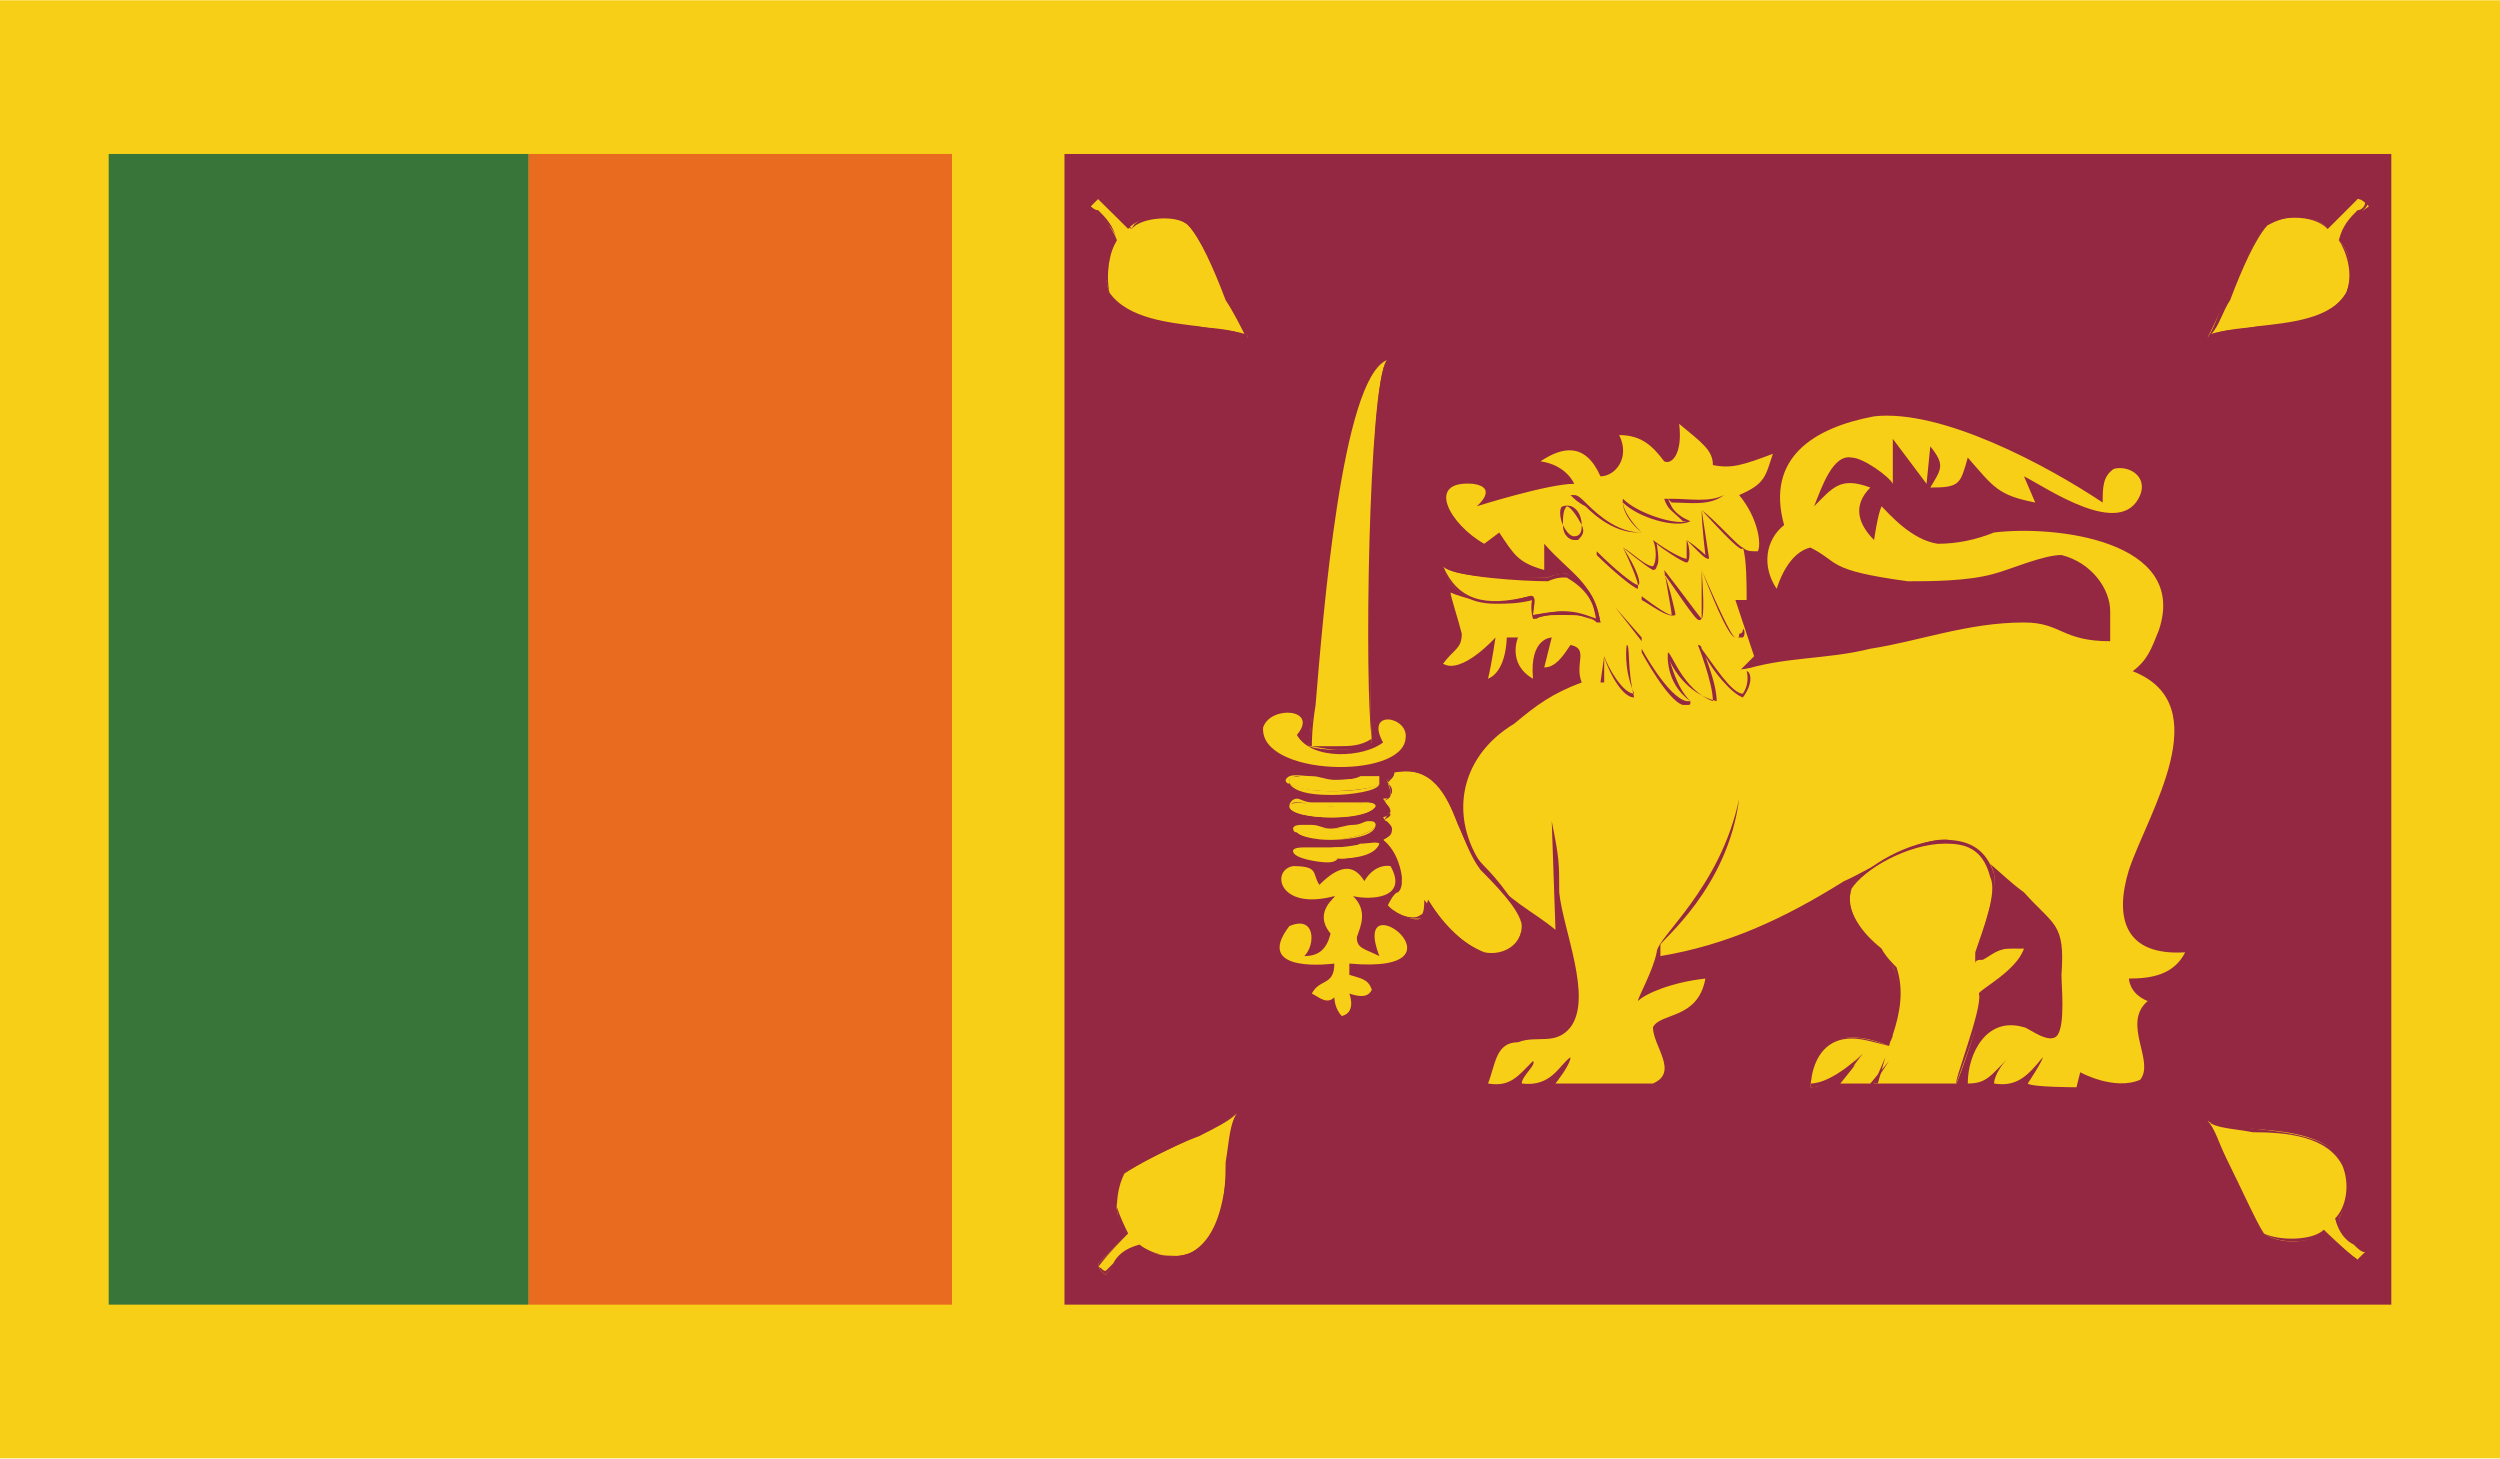 <?xml version="1.0" encoding="UTF-8"?>
<!DOCTYPE svg PUBLIC "-//W3C//DTD SVG 1.1//EN" "http://www.w3.org/Graphics/SVG/1.1/DTD/svg11.dtd">
<!-- Creator: CorelDRAW X7 -->
<svg xmlns="http://www.w3.org/2000/svg" xml:space="preserve" width="11.84mm" height="6.908mm" version="1.1" style="shape-rendering:geometricPrecision; text-rendering:geometricPrecision; image-rendering:optimizeQuality; fill-rule:evenodd; clip-rule:evenodd"
viewBox="0 0 667 389"
 xmlns:xlink="http://www.w3.org/1999/xlink">
 <defs>
  <style type="text/css">
   <![CDATA[
    .fil1 {fill:#E96B1F}
    .fil0 {fill:#F8CF17}
    .fil3 {fill:#942842}
    .fil2 {fill:#377539}
   ]]>
  </style>
 </defs>
 <g id="Layer_x0020_1">
  <g id="_1025723704">
   <polygon class="fil0" points="0,389 667,389 667,0 0,0 "/>
   <polygon class="fil1" points="141,41 254,41 254,348 141,348 "/>
   <polygon class="fil2" points="29,41 141,41 141,348 29,348 "/>
   <polygon class="fil3" points="284,41 638,41 638,348 284,348 "/>
   <path class="fil0" d="M419 184l6 0c0,0 -7,5 -5,13 6,-10 9,-8 9,-8 -2,2 -6,5 -3,12 3,-7 8,-13 8,-13 0,0 -1,8 2,15 2,-7 6,-13 6,-13 0,0 0,8 3,11 3,-3 5,-9 5,-9 0,0 5,9 8,11 2,-7 2,-11 2,-11 0,0 11,7 19,3 -7,-3 -10,-9 -10,-9 0,0 14,6 20,3 -6,-4 -19,-11 -19,-11 0,0 10,4 12,3 -1,-2 -5,-4 -5,-4l-58 7z"/>
   <path class="fil3" d="M436 204c-3,-7 -2,-14 -2,-15 -1,1 -5,6 -8,12 -3,-6 0,-10 2,-12l1 0c-1,0 -4,0 -9,8 -2,-8 4,-13 4,-13l-5 0c0,0 -1,0 -1,0 0,0 1,-1 1,-1l6 1c0,0 -7,6 -5,13 4,-7 6,-9 8,-9 1,0 1,0 1,0l0 1c-3,3 -6,6 -3,12 2,-7 8,-13 8,-13 0,1 -1,8 2,15 2,-7 6,-13 6,-13 1,0 0,8 3,11 3,-3 4,-9 4,-9 1,0 6,9 9,10 2,-6 2,-10 2,-10 0,-1 7,4 13,4 2,0 4,-1 6,-2 -7,-2 -10,-8 -10,-8 0,0 10,3 16,3 1,0 3,0 4,0 -6,-4 -19,-10 -19,-10 0,-1 8,2 11,2 1,0 1,0 1,0 -1,-2 -5,-4 -5,-4 0,0 4,2 6,4 -2,1 -7,0 -10,-1 4,1 12,6 16,9 -6,3 -18,-2 -20,-3 1,1 4,6 10,8 -8,5 -17,-1 -19,-2 1,1 1,5 -2,11 -3,-1 -8,-9 -8,-10 0,1 -2,6 -5,8 -3,-3 -3,-9 -3,-10 -1,1 -4,7 -6,13l0 0z"/>
   <path class="fil0" d="M500 111c18,-2 46,13 61,23 0,-4 0,-7 3,-9 4,-1 9,2 7,7 -5,12 -25,-2 -31,-5l3 7c-10,-2 -11,-4 -18,-12 -2,7 -2,8 -10,8 3,-5 4,-6 0,-11l-1 10 -9 -12 0 12c-1,-2 -8,-7 -11,-7 -5,-1 -8,8 -10,13 5,-5 7,-8 15,-5 -5,5 -3,10 1,14 0,0 1,-7 2,-9 2,2 8,9 15,10 5,0 10,-1 15,-3 16,-2 52,2 44,26 -2,5 -3,8 -7,11 23,9 4,38 -1,53 -4,13 -1,23 15,22 -3,6 -9,7 -15,7 0,0 0,4 5,6 -7,6 2,16 -2,21 -7,3 -16,-2 -16,-2l-1 4c0,0 -12,0 -13,-1 0,0 4,-6 4,-7 -4,5 -7,8 -13,7 0,0 0,-3 4,-7 -5,5 -6,7 -11,7 0,-8 5,-18 15,-15 1,0 7,5 9,2 2,-3 1,-13 1,-16 1,-14 -2,-13 -10,-22 -7,-5 -12,-12 -20,-14 -8,-1 -21,8 -28,11 -16,10 -31,17 -49,20 0,0 0,-1 0,-3 0,-1 18,-15 21,-39 -5,24 -22,37 -22,41 -1,5 -5,12 -5,13 2,-2 9,-5 18,-6 -2,11 -12,9 -14,13 0,5 7,12 0,15l-26 0c0,0 4,-5 4,-7 -3,2 -5,8 -13,7 0,-2 4,-5 3,-6 -4,4 -6,7 -12,6 2,-5 2,-11 8,-11 5,-2 10,1 14,-4 6,-8 -2,-26 -3,-36 0,-8 0,-9 -2,-19l1 29c-6,-5 -13,-8 -18,-15 -11,-14 -8,-31 7,-40 6,-5 10,-8 18,-11 -2,-5 2,-9 -3,-10 -2,3 -4,6 -7,6l2 -8c0,0 -6,0 -5,11 -7,-4 -4,-11 -4,-11l-3 0c0,0 0,9 -5,11 1,-4 2,-11 2,-11 0,0 -9,10 -14,7 3,-4 5,-4 5,-8 -1,-4 -3,-10 -3,-11 2,1 14,5 22,1 -1,3 0,6 0,6 8,-2 10,-2 18,1 -2,-11 -8,-13 -15,-21l0 7c-7,-2 -8,-4 -12,-10l-4 3c-9,-5 -16,-17 -3,-16 7,1 1,6 1,6 0,0 19,-6 26,-6 0,0 -2,-5 -9,-6 6,-4 12,-5 16,4 4,0 8,-5 5,-11 6,0 9,3 12,7 2,1 5,-2 4,-10 6,5 9,7 9,11 5,1 8,0 16,-3 -2,6 -2,8 -9,11 5,6 6,13 5,15 -2,0 -3,0 -4,-1 1,3 1,10 1,14l-3 0 5 15 -4 4c12,-4 23,-3 35,-6 13,-2 26,-7 41,-7 10,0 10,5 23,5l0 -8c0,-6 -5,-13 -13,-15 -5,0 -14,4 -18,5 -7,2 -17,2 -23,2 -22,-3 -18,-5 -26,-9 -4,1 -7,5 -9,11 -4,-6 -3,-13 2,-17 -5,-18 8,-26 24,-29l0 0z"/>
   <path class="fil0" d="M505 258c-3,-5 -14,-13 -11,-21 5,-8 33,-22 38,-4 1,5 -4,18 -5,23 2,0 5,-4 13,-3 -2,7 -12,12 -12,12 2,4 -6,24 -6,24l-22 0 4 -6 -5 6 -8 0 6 -8c0,0 -8,9 -14,9 1,-13 9,-16 21,-11 1,-6 5,-14 1,-21l0 0z"/>
   <path class="fil3" d="M495 283l-4 6 8 0 4 -7 -2 7 21 0c-1,0 7,-20 6,-24 0,-1 10,-6 12,-12 -1,0 -3,0 -4,0 -3,0 -5,2 -7,3 -1,0 -2,0 -2,1l0 -3c2,-6 6,-16 4,-20 -2,-8 -7,-9 -12,-9 -10,0 -22,7 -25,12 -2,6 3,12 8,16 1,2 3,4 4,5 2,6 1,12 -1,18 0,1 -1,2 -1,3 -4,-1 -7,-2 -10,-2 -6,0 -10,4 -11,12 6,0 14,-8 14,-8l0 0c0,0 -1,1 -2,2l0 0zm-12 7l0 0c1,-13 8,-16 21,-11 0,-1 0,-2 0,-3 2,-6 4,-12 1,-18 -1,-1 -2,-2 -4,-4 -4,-5 -10,-11 -7,-17 3,-6 16,-13 25,-13 7,0 11,3 13,9 1,5 -2,15 -4,21l-1 2c0,0 1,-1 1,-1 3,-1 6,-3 12,-2 -1,7 -11,12 -11,12 1,4 -7,23 -7,24l-22 0 3 -7 -4 7 -8 0 4 -5c-3,2 -7,6 -12,6l0 0z"/>
   <path class="fil0" d="M418 135c-3,1 -1,10 3,9 4,-2 -2,-10 -3,-9l0 0z"/>
   <path class="fil3" d="M418 135c-1,1 -1,3 -1,5 1,2 2,3 3,3l0 1 0 -1c2,0 2,-2 2,-3 -1,-2 -3,-5 -4,-5zm2 9c-1,0 -3,-1 -3,-4 -1,-2 -1,-5 0,-5 3,-1 5,2 5,5 1,2 0,3 -1,4l-1 0z"/>
   <path class="fil0" d="M420 132c4,3 10,10 18,10 -6,-5 -5,-9 -5,-9 3,4 14,8 17,6 -4,-3 -4,-3 -5,-6 4,1 10,2 15,0l-40 -1z"/>
   <path class="fil3" d="M437 142c-6,0 -11,-4 -14,-7 -2,-1 -3,-2 -4,-3 0,0 0,0 0,0 0,0 1,0 1,0 1,0 2,1 3,2 4,4 9,8 15,8 -6,-5 -5,-9 -5,-9 4,4 14,7 17,6l-1 0c-3,-3 -4,-3 -5,-6l2 0c5,0 10,1 14,-1 -4,3 -9,2 -14,2l-1 -1c1,2 1,3 4,5l2 1c-4,2 -14,-1 -18,-5 0,1 1,4 5,8 0,0 -1,0 -1,0l0 0z"/>
   <path class="fil0" d="M427 182l1 -7c0,0 4,11 8,11 -2,-8 -2,-14 -2,-14l-7 10z"/>
   <path class="fil3" d="M436 186c-4,0 -8,-10 -8,-11l0 7c0,0 0,0 -1,0 0,0 0,0 0,0l1 -7c1,3 5,10 8,10 -3,-7 -2,-13 -2,-13 1,0 0,6 2,14 0,0 0,0 0,0l0 0z"/>
   <path class="fil0" d="M438 173c0,0 9,17 13,14 -6,-6 -6,-13 -6,-13 0,0 3,10 12,13 1,-6 -3,-15 -3,-15 0,0 7,13 11,13 2,-3 1,-6 1,-6l-28 -6z"/>
   <path class="fil3" d="M450 188c0,0 0,0 -1,0 -4,-1 -11,-14 -11,-14 0,-1 0,-1 0,-1 0,0 0,0 0,0 0,0 7,13 12,14 0,0 1,0 1,0 -7,-5 -6,-13 -6,-13 1,0 4,10 12,13 0,-5 -4,-15 -4,-15 0,0 0,0 0,0 1,0 1,1 1,1 3,4 8,12 11,12 2,-3 1,-6 1,-6l0 0c1,0 2,3 -1,7 -3,-1 -8,-7 -10,-11 1,3 3,8 3,12 -8,-2 -12,-9 -13,-12 1,2 2,8 6,12 0,1 0,1 -1,1l0 0z"/>
   <path class="fil0" d="M431 162l6 9 1 -12c0,0 7,5 8,5 1,0 -2,-12 -2,-12 0,0 9,13 10,13 0,0 0,-13 0,-13 0,0 7,18 9,18 3,0 2,-2 2,-2l-34 -6z"/>
   <path class="fil3" d="M438 171l-7 -9c-1,0 0,0 0,0 0,0 0,0 0,0l7 8 0 -11c4,3 7,5 8,5 0,-1 -1,-6 -2,-12 4,5 9,12 10,13 0,-1 0,-7 0,-13 4,9 8,18 9,18 1,0 1,0 1,-1 1,0 1,-1 1,-1 0,-1 1,1 0,2 0,0 -1,0 -2,0l0 0c-2,0 -7,-13 -9,-18 1,13 0,13 0,13 -1,1 -1,1 -10,-12 1,2 3,10 3,11 -2,1 -7,-3 -9,-4l0 11z"/>
   <path class="fil0" d="M426 148c0,0 10,9 11,8 1,0 -4,-11 -4,-11 0,0 6,6 8,6 2,1 1,-7 1,-7 0,0 7,6 8,6 1,-1 0,-6 0,-6 0,0 5,5 5,5 1,0 -1,-13 -1,-13 0,0 10,10 11,10l-39 2z"/>
   <path class="fil3" d="M437 157c-1,0 -7,-5 -11,-9 0,0 0,-1 0,-1 0,0 0,0 0,0 5,5 10,9 11,9l0 0c0,-1 -2,-6 -4,-10 2,1 6,5 8,5 1,-1 1,-5 0,-7 4,3 8,5 9,5 0,0 0,-2 0,-5 3,2 5,4 5,4 0,0 -1,-8 -1,-12 4,3 10,10 11,10 0,1 -1,1 -11,-10 2,13 2,13 2,13 -1,0 -1,0 -6,-5 1,2 1,6 0,6 -1,0 -7,-4 -8,-5 0,0 1,5 0,6 0,1 -1,1 -1,1 -2,-1 -8,-6 -8,-6 4,6 5,10 4,10 0,1 0,1 0,1l0 0z"/>
   <path class="fil0" d="M385 151c1,1 2,14 23,8 2,-1 1,4 1,5 1,0 11,-3 17,2 -1,-6 -2,-9 -8,-13 -3,0 -5,1 -5,1 0,0 -24,1 -28,-3l0 0z"/>
   <path class="fil3" d="M426 166c0,0 0,0 0,0 -2,-2 -5,-2 -9,-2 -3,0 -6,0 -7,1 -1,0 -1,0 -1,0 0,0 0,0 0,-1l0 0c0,-2 0,-4 0,-4 -4,1 -7,1 -10,1 -7,0 -12,-3 -14,-10 0,0 0,0 0,0 4,9 11,11 23,8l1 0c1,1 0,3 0,5l0 0c2,0 5,-1 8,-1 4,0 6,1 9,2 -1,-5 -3,-8 -8,-11 0,0 -1,0 -1,0 -2,0 -4,1 -4,1 -6,0 -25,-1 -28,-4 0,0 0,0 0,0 0,0 0,-1 1,0 2,2 16,3 27,3 0,0 2,-1 4,-1 0,0 1,0 1,0 6,3 8,7 9,13 0,0 0,0 -1,0 0,0 0,0 0,0l0 0z"/>
   <path class="fil0" d="M374 235c0,2 -1,2 -4,6 1,2 7,5 9,4 1,-1 2,-5 2,-5 3,5 9,12 15,14 5,2 10,-2 10,-7 0,-4 -7,-12 -11,-16 -8,-9 -7,-28 -23,-25 0,0 0,2 -2,2 1,3 2,5 -1,5 2,3 3,4 0,5 2,3 4,4 0,6 4,4 5,10 5,11l0 0z"/>
   <path class="fil3" d="M380 240c6,8 11,12 16,14 5,1 10,-2 10,-7 0,-4 -8,-12 -11,-15 -3,-4 -4,-8 -6,-12 -3,-8 -7,-16 -17,-14 0,1 -1,2 -2,3 1,0 2,2 1,3 0,1 -1,1 -2,2 2,1 2,2 2,3 0,1 -1,1 -2,2 0,0 1,0 1,0 1,1 2,2 1,3 0,1 -1,1 -2,2 4,3 5,9 5,10 0,2 0,3 -1,4 -1,0 -2,2 -3,4 1,1 7,4 9,2 1,0 1,-3 1,-4l0 0zm19 15c-1,0 -2,0 -3,-1 -5,-1 -10,-6 -15,-14 0,1 0,4 -2,5 0,0 -1,0 -2,0l0 0c-2,0 -7,-2 -8,-3 2,-3 3,-4 3,-5 1,-1 2,-1 2,-2 -1,-2 -2,-7 -6,-11 2,-1 3,-2 3,-2 0,-1 -1,-1 -1,-2 -1,-1 -1,-1 -1,-1 1,-1 1,-2 2,-2 0,-1 -1,-2 -2,-3 1,-1 2,-2 2,-2 0,-1 0,-2 -1,-4 1,0 1,-1 2,-2 1,-1 2,-1 3,-1 9,0 11,7 15,15 1,4 3,8 6,11 3,3 10,11 10,16 0,5 -3,8 -7,8l0 0z"/>
   <path class="fil0" d="M370 96c-5,7 -5,86 -4,102 -5,3 -14,2 -17,1 2,-6 6,-97 21,-103l0 0z"/>
   <path class="fil3" d="M370 96c-12,5 -17,68 -19,92 -1,6 -1,10 -1,11 1,0 4,0 7,0 3,0 6,0 9,-2 -2,-13 -1,-94 4,-101l0 0zm-13 104c-3,0 -6,-1 -8,-1 0,-1 1,-5 1,-11 2,-26 7,-87 20,-92 -4,7 -5,85 -4,102 -2,2 -6,2 -9,2l0 0z"/>
   <path class="fil0" d="M356 257c0,0 -22,3 -12,-10 7,-3 7,5 4,8 4,0 6,-2 7,-6 -5,-6 2,-10 1,-10 -15,4 -17,-7 -11,-8 7,0 5,2 7,5 5,-5 9,-6 12,-1 3,-5 7,-4 7,-4 5,9 -6,9 -10,8 4,4 2,8 1,11 0,3 2,3 6,5 -8,-21 26,5 -8,2 0,1 0,2 0,3 3,1 5,1 6,4 -1,2 -3,2 -6,1 0,0 2,5 -2,6 -2,-2 -2,-5 -2,-5 -2,2 -4,0 -6,-1 2,-4 6,-2 6,-8l0 0z"/>
   <path class="fil0" d="M337 194c2,-6 15,-5 9,2 4,7 18,6 23,2 -5,-9 7,-7 6,-1 -1,11 -39,10 -38,-3l0 0z"/>
   <path class="fil0" d="M589 299c4,7 11,25 15,30 4,3 13,3 16,-1 0,0 6,6 9,8 1,-1 2,-2 2,-2 -3,-3 -6,-4 -7,-9 2,-3 3,-10 2,-14 -7,-13 -31,-8 -37,-12l0 0z"/>
   <path class="fil3" d="M620 328c0,0 6,6 9,8 1,-1 2,-2 2,-2 -1,0 -2,-1 -3,-2 -2,-1 -4,-3 -5,-7 3,-3 4,-9 2,-14 -4,-8 -15,-9 -24,-9 -5,-1 -10,-1 -12,-3 2,2 3,6 5,10 4,8 8,17 10,20 4,2 13,2 16,-1l0 0zm9 8l-1 0c-2,-2 -8,-8 -8,-8 -2,4 -12,4 -16,1 -3,-3 -7,-12 -10,-19 -2,-5 -4,-9 -6,-11 3,1 8,1 13,2 9,1 20,2 25,9 2,6 0,12 -2,15 1,3 3,5 5,7 1,0 2,1 2,2 0,0 -1,2 -2,2l0 0z"/>
   <path class="fil0" d="M333 90c-4,-8 -12,-26 -16,-30 -3,-3 -13,-3 -16,1 0,0 -6,-6 -8,-8 -2,0 -2,2 -2,2 2,2 5,4 7,9 -2,3 -4,9 -2,14 7,12 31,7 37,12l0 0z"/>
   <path class="fil3" d="M293 53c-1,1 -2,2 -2,2 0,0 1,1 2,1 2,2 4,4 5,8 -2,3 -3,9 -2,14 5,7 16,8 24,9 5,1 9,1 12,2 -1,-2 -3,-6 -5,-9 -3,-8 -7,-17 -10,-20 -3,-3 -13,-2 -15,1 -1,0 -7,-6 -9,-8l0 0zm39 37c-2,-1 -6,-2 -12,-2 -9,-1 -20,-2 -24,-10 -2,-5 -1,-11 2,-14 -1,-4 -4,-5 -5,-7 -1,-1 -2,-1 -3,-2 0,-1 1,-2 3,-3 3,2 8,8 9,9 1,-4 12,-5 16,-1 2,3 6,11 10,19 2,4 4,8 5,11l-1 0z"/>
   <path class="fil0" d="M330 297c-7,5 -25,12 -30,16 -3,4 -3,13 1,16 0,0 -6,6 -8,8 0,2 2,3 2,3 3,-3 4,-6 9,-8 3,3 10,4 14,2 12,-7 8,-31 12,-37l0 0z"/>
   <path class="fil3" d="M330 297c-2,2 -6,4 -10,6 -8,3 -17,8 -20,10 -1,2 -2,5 -2,9 1,3 2,5 3,7 0,0 -6,6 -8,9 1,0 1,1 2,1 0,0 1,-1 2,-2 1,-2 3,-4 7,-5 4,3 10,4 14,2 8,-4 9,-15 9,-24 1,-6 1,-10 3,-13l0 0zm-35 43l0 0c0,0 -2,-1 -2,-3 2,-2 8,-8 8,-8 -2,-1 -3,-4 -3,-7 -1,-4 0,-7 2,-9 3,-3 12,-7 19,-11 5,-2 8,-3 11,-5 -1,3 -1,7 -2,13 -1,9 -2,20 -9,25 -2,0 -4,0 -5,0l0 0c-4,0 -8,-1 -10,-2 -3,1 -5,3 -7,5 0,0 -1,1 -2,2l0 0z"/>
   <path class="fil0" d="M589 90c4,-8 12,-26 16,-30 4,-3 13,-3 16,1 0,0 6,-6 8,-8 2,0 3,2 3,2 -3,2 -6,4 -8,9 3,3 4,9 2,14 -7,12 -31,7 -37,12l0 0z"/>
   <path class="fil3" d="M612 58c-3,0 -5,1 -7,2 -3,3 -7,12 -10,20 -2,3 -3,7 -5,9 3,-1 7,-1 12,-2 9,-1 20,-2 24,-9 2,-5 0,-11 -2,-14 1,-4 3,-6 5,-8 1,0 2,-1 2,-2 0,0 -1,-1 -2,-1 -2,2 -8,8 -8,8 -2,-2 -5,-3 -9,-3l0 0zm-22 32l-1 0c2,-3 3,-7 5,-11 4,-8 8,-16 11,-19 3,-4 13,-3 16,1 0,-1 6,-7 8,-8 2,0 3,1 3,1 -1,2 -2,2 -2,3 -2,2 -4,3 -6,7 3,3 4,9 3,14 -5,8 -16,9 -25,10 -6,0 -10,1 -12,2l0 0z"/>
   <path class="fil0" d="M344 208c-1,2 5,3 11,3 6,0 13,-1 13,-2 0,-3 -5,-1 -12,-1 -6,0 -11,-2 -12,0l0 0z"/>
   <path class="fil0" d="M346 207c-1,0 -2,1 -2,1 0,0 0,0 0,1 1,1 6,2 11,2l1 0 0 0c6,0 11,-1 12,-2 0,-1 -1,-1 -1,-1 0,-1 -2,0 -4,0 -2,0 -4,0 -6,0 -3,0 -5,0 -7,0 -2,0 -3,-1 -4,-1l0 0zm10 5l-1 0c-2,0 -9,0 -11,-3 -1,0 -1,-1 -1,-1 1,-2 4,-1 7,-1 2,0 4,1 6,1l0 0c3,0 5,0 7,-1 2,0 4,0 5,0 0,1 0,1 0,2 0,2 -8,3 -12,3l0 0z"/>
   <path class="fil0" d="M344 215c0,2 6,3 11,3 5,0 11,-1 12,-3 -1,-2 -7,0 -12,0 -4,0 -10,-2 -11,0l0 0z"/>
   <path class="fil0" d="M346 214c-1,0 -1,0 -2,1 0,1 4,2 11,2l1 0c5,0 10,-1 10,-2 0,-1 -3,-1 -6,0 -2,0 -3,0 -5,0 -2,0 -4,0 -5,0 -2,-1 -3,-1 -4,-1l0 0zm10 4l-1 0c-5,0 -11,-1 -11,-3 0,-1 1,-2 2,-2 1,0 2,1 4,1 1,0 3,0 5,0 2,0 3,0 5,0 1,0 3,0 4,0 1,0 3,0 3,1 -1,2 -6,3 -11,3l0 0z"/>
   <path class="fil0" d="M346 221c-1,2 5,3 9,3 5,0 12,-2 12,-4 0,-1 -7,1 -12,1 -4,0 -9,-2 -9,0l0 0z"/>
   <path class="fil0" d="M347 221c-1,0 -1,0 -1,0 1,2 5,3 9,3l0 0 0 0c5,0 12,-2 12,-4 0,0 -3,0 -6,1 -2,0 -4,0 -6,0 -2,0 -4,0 -5,0 -1,0 -2,0 -3,0l0 0zm8 3l0 0c-3,0 -8,-1 -9,-2 -1,0 -1,-1 -1,-1 0,-1 2,-1 2,-1 1,0 2,0 3,0 2,0 3,1 5,1 2,0 4,-1 6,-1 2,0 3,-1 4,-1 1,0 2,0 2,1 0,3 -7,4 -12,4l0 0z"/>
   <path class="fil0" d="M345 227c1,2 6,3 12,2 5,0 10,-2 11,-4 -1,-1 -7,1 -12,1 -5,1 -11,0 -11,1l0 0z"/>
   <path class="fil0" d="M349 227c-2,0 -3,0 -3,0 0,1 3,2 8,2 1,0 2,0 3,0 5,-1 10,-2 10,-4 -1,0 -3,1 -4,1 -2,0 -4,1 -7,1 0,0 -1,0 -2,0l-5 0zm5 3c-2,0 -9,-1 -9,-3 0,-1 2,-1 4,-1l5 0c1,0 2,0 2,0 3,0 5,0 7,-1 1,0 3,0 4,0 0,0 1,0 1,0 -1,3 -6,4 -11,4 -1,1 -2,1 -3,1l0 0z"/>
  </g>
 </g>
</svg>

